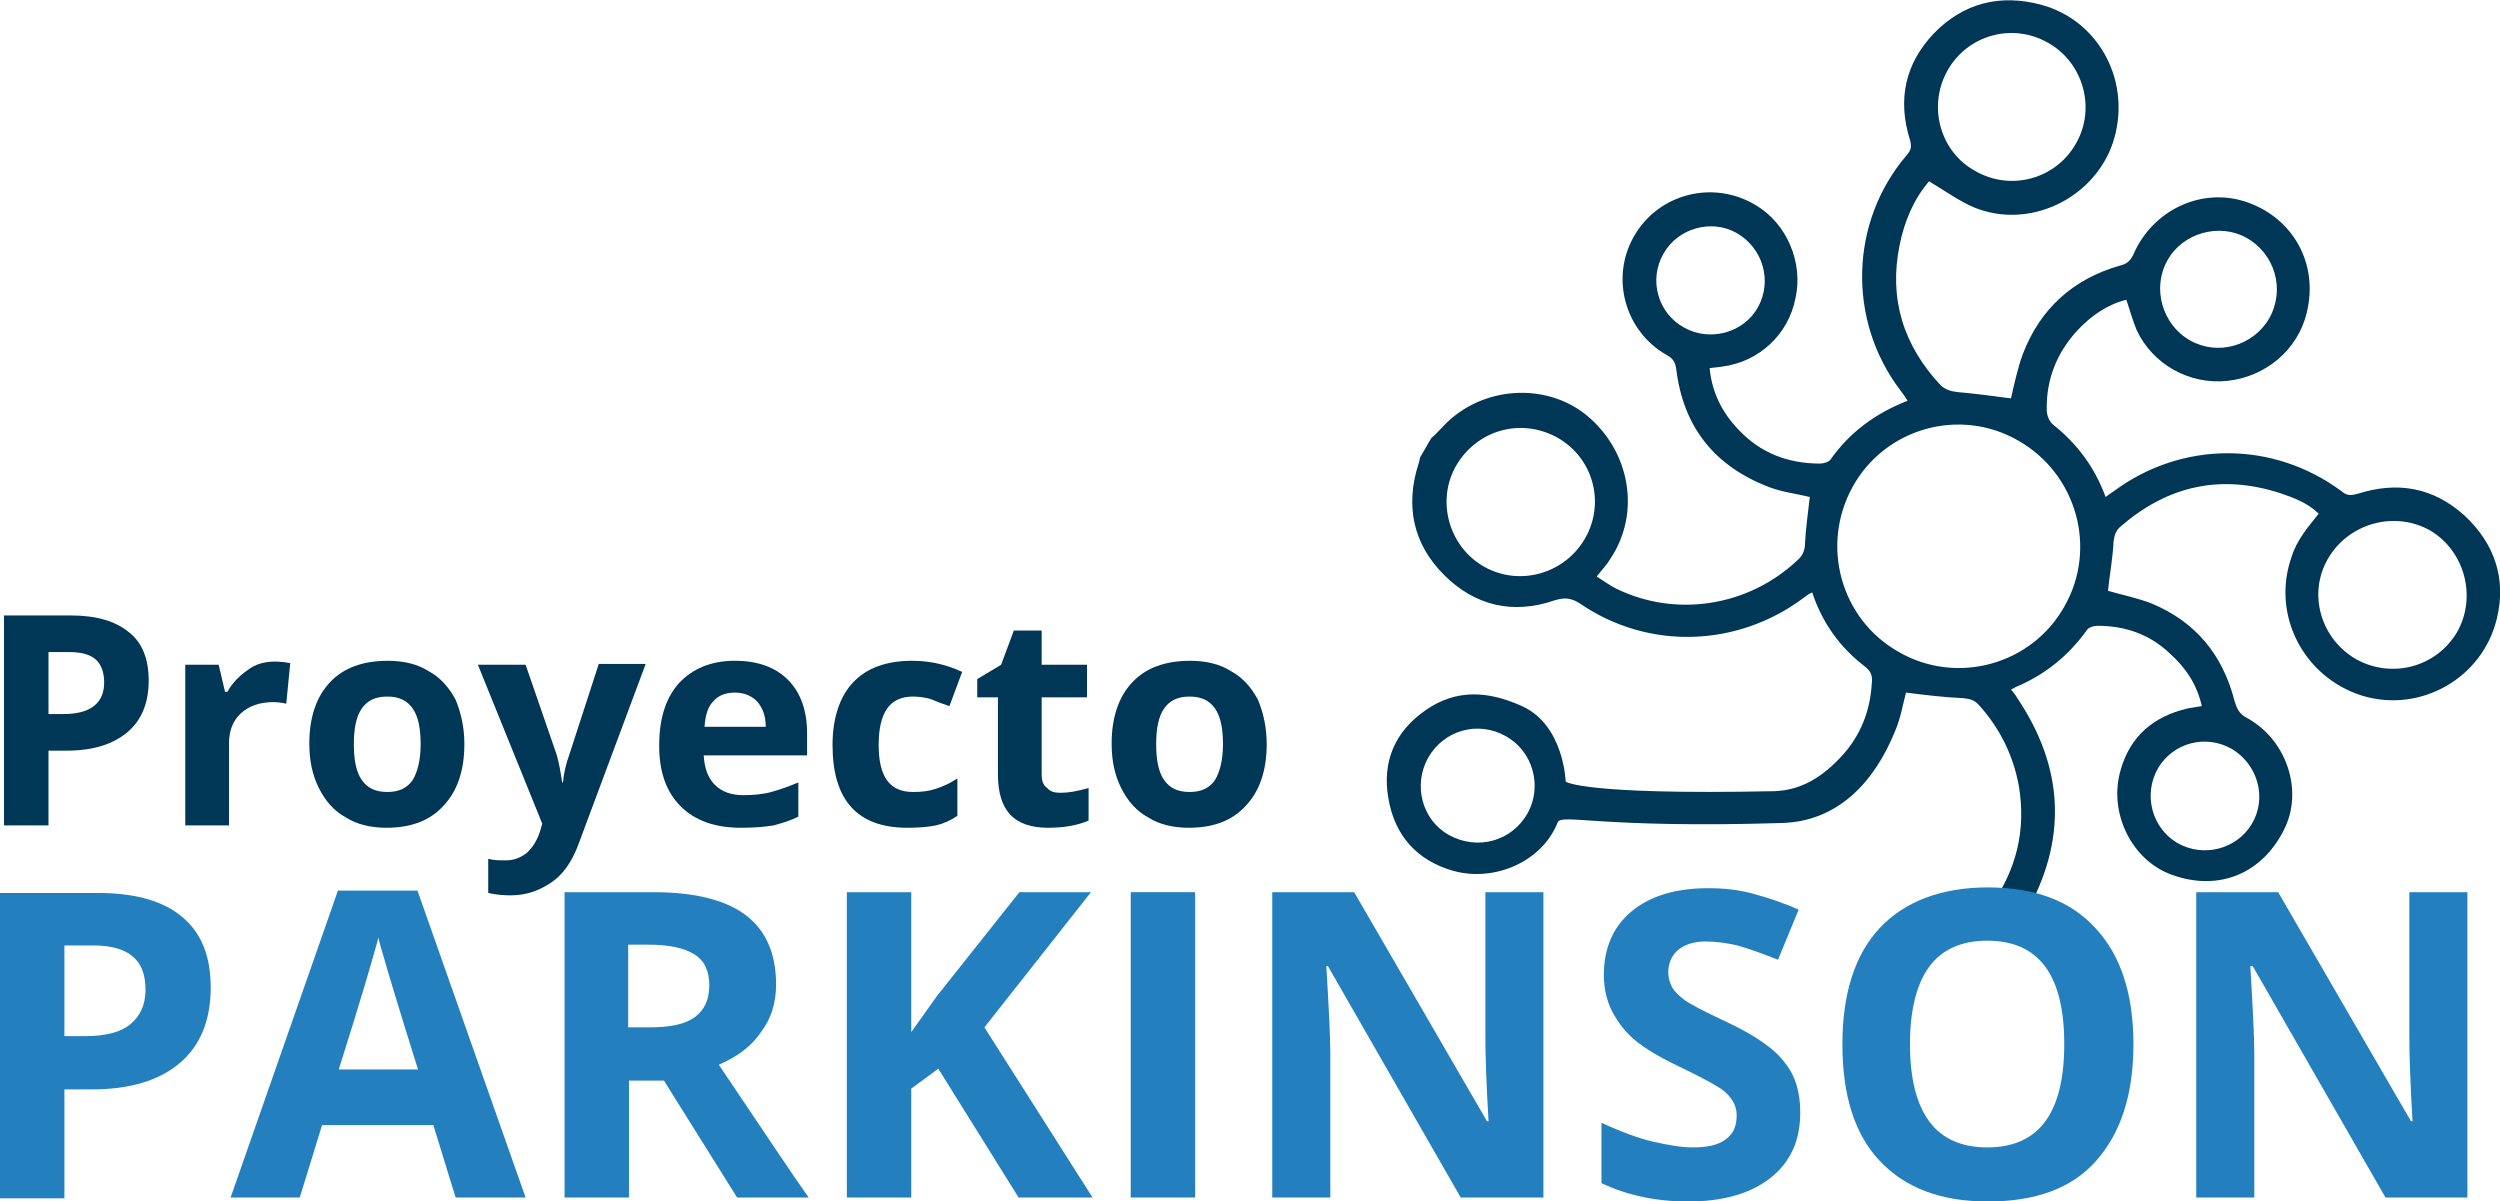 <?xml version="1.0" encoding="utf-8"?>
<!-- Generator: Adobe Illustrator 22.0.1, SVG Export Plug-In . SVG Version: 6.00 Build 0)  -->
<svg version="1.1" id="Capa_1" xmlns="http://www.w3.org/2000/svg" xmlns:xlink="http://www.w3.org/1999/xlink" x="0px" y="0px"
	 viewBox="0 0 314.4 151.1" style="enable-background:new 0 0 314.4 151.1;" xml:space="preserve">
<style type="text/css">
	.st0{fill:#003656;}
	.st1{fill:none;stroke:#0D507B;stroke-width:3.888;stroke-miterlimit:10;}
	.st2{fill:#4E6FA3;}
	.st3{fill:#FFFFFF;stroke:#0D507B;stroke-width:3.888;stroke-miterlimit:10;}
	.st4{fill:#0D507B;}
	.st5{fill:#285098;}
	.st6{fill:#0095A8;}
	.st7{fill:#0095A8;stroke:#0095A8;stroke-width:0.536;stroke-miterlimit:10;}
	.st8{fill:#C23933;}
	.st9{fill:#E3B300;}
	.st10{fill:#003656;stroke:#003656;stroke-width:0.602;stroke-miterlimit:10;}
	.st11{fill:#5C9F3E;}
	.st12{fill:#003656;stroke:#003656;stroke-width:1.203;stroke-miterlimit:10;}
	.st13{fill:#4B2982;}
	.st14{fill:#4B2982;stroke:#003656;stroke-width:1.015;stroke-miterlimit:10;}
	.st15{fill:#FFFFFF;stroke:#003656;stroke-width:1.015;stroke-miterlimit:10;}
	.st16{fill:#202A82;}
	.st17{fill-rule:evenodd;clip-rule:evenodd;fill:#003656;}
	.st18{fill:#247FBF;}
</style>
<g>
	<g>
		<g>
			<g>
				<g>
					<g>
						<g>
							<g>
								<path class="st17" d="M309.9,64.8c-3.9-3.5-8.4-4.3-13.4-2.7c-0.8,0.2-1.3,0.3-2-0.3c-8.6-6.4-20.1-6.4-28.7,0
									c-0.3,0.2-0.6,0.4-1,0.7c-1.4-3.8-3.6-6.7-6.6-9.1c-0.5-0.4-0.8-1.2-0.8-1.8c-0.1-3.9,1.3-7.3,3.9-10.1
									c1.7-1.8,3.7-3.2,6.1-3.8c0.5,1.4,0.8,2.6,1.3,3.8c2,4.3,6.6,6.9,11.4,6.4c4.8-0.5,8.9-3.9,10-8.6
									c1.5-6.1-1.7-11.9-7.6-13.9c-5.6-1.9-11.8,1-14.2,6.6c-0.4,0.8-0.8,1.2-1.7,1.4c-5.9,1.7-10,5.4-12.2,11.1
									c-0.7,1.9-1.1,3.9-1.5,5.6c-2.3-0.3-4.5-0.6-6.8-0.8c-0.8-0.1-1.4-0.3-2-0.8c-4.7-5-6.6-10.9-5.2-17.7c0.6-3,1.8-5.8,3.7-8
									c2,1.2,3.8,2.5,5.7,3.3c6.9,2.8,15-1.1,17.4-8.1c2.5-7.5-1.6-15.4-9-17.4c-5.2-1.4-9.8-0.2-13.5,3.6
									c-3.6,3.8-4.6,8.3-3,13.4c0.2,0.8,0.2,1.2-0.4,1.9c-7.2,8.4-7.5,20.8-0.8,29.6c0.3,0.4,0.6,0.8,0.9,1.3
									c-4.1,1.6-7.3,4-9.7,7.4c-0.2,0.3-0.9,0.5-1.3,0.5c-4,0-7.5-1.3-10.3-4.3c-2-2.1-3.3-4.6-3.6-7.7c0.6-0.1,1.1-0.1,1.6-0.2
									c4.6-0.6,8.3-4,9.2-8.6c1-4.5-1.1-9.4-5-11.7c-5.3-3.2-12.2-1.5-15.3,3.9c-3,5.2-1.2,12,4.2,15c0.7,0.4,1,0.9,1.1,1.7
									c0.9,7.4,4.9,12.3,11.8,14.9c1.6,0.6,3.4,0.8,5,1.2c-0.2,1.9-0.5,3.8-0.6,5.8c0,0.9-0.3,1.6-1,2.2
									c-6.2,5.8-15.3,7.2-22.8,3.5c-0.8-0.4-1.6-1-2.4-1.5c0.7-0.9,1.3-1.5,1.7-2.2c3.9-5.8,2.5-13.6-3-18.1
									c-5.2-4.2-13.2-3.6-17.9,1.3c-0.5,0.5-1,1.1-1.6,1.6c-0.5,0.8-0.9,1.6-1.4,2.4c-0.1,0.3-0.1,0.6-0.2,0.8
									c-1.7,5.3-0.7,10.1,3.2,14c3.9,3.9,8.7,5,13.9,3.2c1.3-0.4,2.1-0.3,3.2,0.4c8.6,5.9,19.8,5.5,28.1-0.7
									c0.3-0.2,0.6-0.5,1.1-0.7c1.3,3.9,3.5,6.9,6.6,9.3c0.8,0.6,1,1.2,0.9,2.1c-0.2,3.5-1.4,6.6-3.8,9.2c-2.3,2.5-5,4.3-8.5,4.4
									c-24.1,0.5-26.2-1.2-26.2-1.2s-0.2-7.1-5.5-9.5c-4.2-1.9-8.2-2.2-12.1,0.5c-3.9,2.7-5.5,6.5-4.7,11.1
									c0.8,4.7,3.6,7.8,8.1,9.1c5.3,1.5,11.3-1.2,13.2-6.1c0.5-1.1,5.5,0.8,28.2,0.1c7-0.2,11.6-5.1,14.2-11.5
									c0.7-1.6,1-3.4,1.4-4.9c2.4,0.3,4.8,0.6,7.2,0.7c0.8,0.1,1.4,0.2,2,0.9c2.6,2.9,4.3,6.3,5,10.2c0.9,5.5-0.3,10.5-3.6,15.1
									c0.1,0,0.1,0,0.2,0c1.5,0,2.9,0.4,4.1,1.2c0.1-0.1,0.2-0.2,0.2-0.4c5.2-9.2,4.8-18.2-1.1-27c-0.2-0.4-0.5-0.7-0.8-1.1
									c0.3-0.1,0.4-0.2,0.6-0.3c3.6-1.5,6.6-3.9,8.9-7.1c0.2-0.4,0.9-0.6,1.4-0.6c3.5,0,6.6,1.1,9.1,3.5c2,1.8,3.4,3.9,4,6.6
									c-0.7,0.1-1.2,0.2-1.8,0.3c-4.3,1-7.2,3.5-8.4,7.7c-1.6,5.4,1.4,11.4,6.4,13.2c6,2.2,11.6-0.2,14.3-6
									c2.2-4.8,0.1-11-4.8-13.7c-1-0.5-1.3-1.2-1.6-2.2c-1.5-5.8-4.9-9.9-10.4-12.2c-1.8-0.7-3.8-1.1-5.5-1.6
									c0.2-2,0.6-4.1,0.7-6.2c0.1-0.8,0.3-1.4,0.9-1.9c5.9-5.1,12.5-6.6,20-4.2c1.8,0.6,3.6,1.3,4.9,2.6c-0.7,0.9-1.4,1.7-2,2.6
									c-0.6,0.9-1.1,1.8-1.4,2.8c-2.6,7.3,1.5,15.2,8.9,17.5c7.3,2.2,15.1-2.2,16.9-9.7C315.2,72.9,313.8,68.4,309.9,64.8z
									 M272.6,32.7c1.9-3.4,6.5-4.7,9.9-2.8c3.6,2,4.9,6.5,2.9,10.1c-2,3.5-6.5,4.8-10,2.8C271.9,40.8,270.6,36.2,272.6,32.7z
									 M244.9,8.9c2.5-4.5,8.2-6.1,12.7-3.5c4.4,2.5,6,8.2,3.5,12.6c-2.5,4.5-8.2,6.1-12.7,3.5C244,19.1,242.4,13.4,244.9,8.9z
									 M209.2,31.9c1.8-3.2,6-4.4,9.2-2.6c3.3,1.9,4.5,6,2.7,9.3c-1.8,3.3-6.1,4.4-9.3,2.6C208.5,39.4,207.3,35.2,209.2,31.9z
									 M199.4,67.6c-2.5,4.5-8.2,6.2-12.7,3.7c-4.5-2.5-6.1-8.3-3.6-12.7c2.6-4.5,8.1-6.1,12.7-3.6
									C200.3,57.5,201.9,63.1,199.4,67.6z M192.1,102.3c-2,3.5-6.3,4.7-9.9,2.7c-3.4-1.9-4.5-6.3-2.6-9.7c2-3.5,6.3-4.7,9.8-2.7
									C192.8,94.5,194,98.9,192.1,102.3z M259.6,76.3c-4.1,7.3-13.5,9.9-20.8,5.7c-7.3-4.1-9.9-13.4-5.8-20.8
									c4.1-7.4,13.5-10,20.8-5.8C261.2,59.6,263.8,69,259.6,76.3z M283.2,103.6c-1.9,3.2-6.1,4.3-9.4,2.4
									c-3.2-1.9-4.3-6.1-2.4-9.4c1.9-3.2,6-4.3,9.3-2.4C284,96.2,285.1,100.4,283.2,103.6z M309,79.5c-2.6,4.4-8.2,5.9-12.7,3.4
									c-4.5-2.6-6.1-8.3-3.5-12.7c2.6-4.4,8.3-6,12.8-3.5C310,69.3,311.5,75.1,309,79.5z"/>
							</g>
						</g>
					</g>
				</g>
			</g>
			<g>
				<g>
					<path class="st0" d="M18.7,85.6c0,2.8-0.9,5-2.7,6.5c-1.8,1.5-4.3,2.3-7.6,2.3H6.1v9.4H0.5V77.4h8.4c3.2,0,5.6,0.7,7.3,2.1
						C17.9,80.8,18.7,82.9,18.7,85.6z M6.1,89.8h1.8c1.7,0,3-0.3,3.9-1c0.9-0.7,1.3-1.7,1.3-3c0-1.3-0.4-2.3-1.1-2.9
						c-0.7-0.6-1.8-0.9-3.4-0.9H6.1V89.8z"/>
					<path class="st0" d="M34.6,83.2c0.7,0,1.4,0.1,1.9,0.2L36,88.5c-0.4-0.1-1-0.2-1.6-0.2c-1.8,0-3.1,0.5-4.1,1.4
						s-1.5,2.2-1.5,3.8v10.3h-5.5V83.6h4.2l0.8,3.4h0.3c0.6-1.1,1.5-2,2.5-2.7C32.1,83.5,33.3,83.2,34.6,83.2z"/>
					<path class="st0" d="M58.4,93.6c0,3.3-0.9,5.9-2.6,7.7c-1.7,1.9-4.1,2.8-7.2,2.8c-1.9,0-3.7-0.4-5.1-1.3
						c-1.5-0.8-2.6-2.1-3.4-3.7s-1.2-3.4-1.2-5.6c0-3.3,0.9-5.9,2.6-7.7c1.7-1.8,4.1-2.7,7.3-2.7c1.9,0,3.7,0.4,5.1,1.3
						c1.5,0.8,2.6,2.1,3.4,3.6C58,89.7,58.4,91.5,58.4,93.6z M44.5,93.6c0,2,0.3,3.5,1,4.5c0.7,1,1.7,1.5,3.2,1.5
						c1.5,0,2.5-0.5,3.2-1.5c0.6-1,1-2.5,1-4.5c0-2-0.3-3.5-1-4.5c-0.7-1-1.7-1.5-3.2-1.5c-1.5,0-2.5,0.5-3.2,1.5
						C44.8,90.1,44.5,91.6,44.5,93.6z"/>
					<path class="st0" d="M60.1,83.6h6L70,94.9c0.3,1,0.5,2.2,0.7,3.5h0.1c0.1-1.2,0.4-2.4,0.8-3.5l3.7-11.4h5.9l-8.5,22.8
						c-0.8,2.1-1.9,3.7-3.4,4.7s-3.1,1.6-5.1,1.6c-1,0-1.9-0.1-2.8-0.3V108c0.7,0.2,1.4,0.2,2.2,0.2c1,0,1.8-0.3,2.6-0.9
						c0.7-0.6,1.3-1.5,1.7-2.7l0.3-1L60.1,83.6z"/>
					<path class="st0" d="M93.2,104.1c-3.3,0-5.8-0.9-7.6-2.7c-1.8-1.8-2.7-4.3-2.7-7.6c0-3.4,0.8-6,2.5-7.9c1.7-1.8,4-2.8,7-2.8
						c2.9,0,5.1,0.8,6.7,2.4s2.4,3.9,2.4,6.7V95h-13c0.1,1.6,0.5,2.8,1.4,3.7c0.9,0.9,2.1,1.3,3.6,1.3c1.2,0,2.4-0.1,3.5-0.4
						s2.2-0.7,3.4-1.2v4.3c-1,0.5-2,0.8-3.1,1.1C96.1,104,94.8,104.1,93.2,104.1z M92.4,87.1c-1.2,0-2.1,0.4-2.7,1.1
						c-0.7,0.7-1,1.8-1.1,3.2h7.7c0-1.4-0.4-2.4-1.1-3.2C94.5,87.5,93.6,87.1,92.4,87.1z"/>
					<path class="st0" d="M114.1,104.1c-6.3,0-9.4-3.5-9.4-10.4c0-3.4,0.9-6.1,2.6-7.9c1.7-1.8,4.2-2.7,7.4-2.7
						c2.3,0,4.4,0.5,6.3,1.4l-1.6,4.3c-0.9-0.3-1.7-0.6-2.4-0.9c-0.7-0.2-1.5-0.3-2.2-0.3c-2.9,0-4.3,2-4.3,6.1c0,4,1.4,5.9,4.3,5.9
						c1.1,0,2-0.1,2.9-0.4c0.9-0.3,1.8-0.7,2.7-1.3v4.7c-0.9,0.6-1.8,1-2.7,1.2S115.5,104.1,114.1,104.1z"/>
					<path class="st0" d="M133.4,99.7c1,0,2.1-0.2,3.5-0.6v4.1c-1.4,0.6-3.1,0.9-5.1,0.9c-2.2,0-3.8-0.6-4.8-1.7
						c-1-1.1-1.5-2.8-1.5-5v-9.7h-2.6v-2.3l3-1.8l1.6-4.3h3.5v4.3h5.7v4.1H131v9.7c0,0.8,0.2,1.4,0.7,1.7
						C132.1,99.6,132.7,99.7,133.4,99.7z"/>
					<path class="st0" d="M159.3,93.6c0,3.3-0.9,5.9-2.6,7.7c-1.7,1.9-4.1,2.8-7.2,2.8c-1.9,0-3.7-0.4-5.1-1.3
						c-1.5-0.8-2.6-2.1-3.4-3.7s-1.2-3.4-1.2-5.6c0-3.3,0.9-5.9,2.6-7.7c1.7-1.8,4.1-2.7,7.3-2.7c1.9,0,3.7,0.4,5.1,1.3
						c1.5,0.8,2.6,2.1,3.4,3.6C158.9,89.7,159.3,91.5,159.3,93.6z M145.4,93.6c0,2,0.3,3.5,1,4.5c0.7,1,1.7,1.5,3.2,1.5
						c1.5,0,2.5-0.5,3.2-1.5c0.6-1,1-2.5,1-4.5c0-2-0.3-3.5-1-4.5c-0.7-1-1.7-1.5-3.2-1.5c-1.5,0-2.5,0.5-3.2,1.5
						C145.7,90.1,145.4,91.6,145.4,93.6z"/>
				</g>
			</g>
		</g>
	</g>
	<g>
		<path class="st18" d="M26.5,124.2c0,4.1-1.3,7.3-3.9,9.5s-6.3,3.3-11,3.3H8.1v13.7H0v-38.4h12.3c4.7,0,8.2,1,10.6,3
			S26.5,120.2,26.5,124.2z M8.1,130.3h2.7c2.5,0,4.4-0.5,5.6-1.5c1.2-1,1.9-2.4,1.9-4.3c0-1.9-0.5-3.3-1.6-4.2
			c-1-0.9-2.7-1.4-4.9-1.4H8.1V130.3z"/>
		<path class="st18" d="M57.3,150.6l-2.8-9.1h-14l-2.8,9.1H29L42.5,112h10l13.6,38.6H57.3z M52.6,134.6c-2.6-8.3-4-13-4.3-14.1
			c-0.3-1.1-0.6-1.9-0.7-2.6c-0.6,2.2-2.2,7.8-5,16.6H52.6z"/>
		<path class="st18" d="M79.1,135.9v14.7h-8.1v-38.4h11.2c5.2,0,9.1,1,11.6,2.9s3.8,4.8,3.8,8.7c0,2.3-0.6,4.3-1.9,6
			c-1.2,1.8-3,3.1-5.3,4.1c5.8,8.6,9.5,14.2,11.3,16.7h-9l-9.2-14.7H79.1z M79.1,129.2h2.6c2.6,0,4.5-0.4,5.7-1.3
			c1.2-0.9,1.8-2.2,1.8-4c0-1.8-0.6-3.1-1.9-3.9c-1.3-0.8-3.2-1.2-5.8-1.2h-2.5V129.2z"/>
		<path class="st18" d="M137.4,150.6h-9.3L118,134.4l-3.4,2.5v13.7h-8.1v-38.4h8.1v17.6l3.2-4.5l10.4-13.1h9l-13.4,17L137.4,150.6z"
			/>
		<path class="st18" d="M142.2,150.6v-38.4h8.1v38.4H142.2z"/>
		<path class="st18" d="M194.1,150.6h-10.4L167,121.5h-0.2c0.3,5.1,0.5,8.8,0.5,11v18.1H160v-38.4h10.3L187,141h0.2
			c-0.3-5-0.4-8.5-0.4-10.6v-18.2h7.3V150.6z"/>
		<path class="st18" d="M226.4,139.9c0,3.5-1.2,6.2-3.7,8.2s-6,3-10.4,3c-4.1,0-7.7-0.8-10.9-2.3v-7.6c2.6,1.2,4.8,2,6.6,2.4
			s3.4,0.7,4.9,0.7c1.8,0,3.2-0.3,4.1-1c1-0.7,1.4-1.7,1.4-3c0-0.8-0.2-1.4-0.6-2c-0.4-0.6-1-1.2-1.9-1.7c-0.8-0.5-2.5-1.4-5-2.6
			c-2.3-1.1-4.1-2.2-5.3-3.2c-1.2-1-2.1-2.2-2.8-3.5c-0.7-1.3-1.1-2.9-1.1-4.7c0-3.4,1.2-6.1,3.5-8c2.3-1.9,5.5-2.9,9.6-2.9
			c2,0,3.9,0.2,5.7,0.7c1.8,0.5,3.7,1.1,5.7,2l-2.6,6.3c-2-0.8-3.7-1.4-5.1-1.8c-1.3-0.3-2.7-0.5-4-0.5c-1.5,0-2.7,0.4-3.5,1.1
			s-1.2,1.7-1.2,2.8c0,0.7,0.2,1.3,0.5,1.9c0.3,0.5,0.9,1.1,1.6,1.6c0.7,0.5,2.4,1.4,5.2,2.7c3.6,1.7,6.1,3.4,7.4,5.2
			C225.8,135.3,226.4,137.4,226.4,139.9z"/>
		<path class="st18" d="M268.3,131.3c0,6.4-1.6,11.2-4.7,14.7s-7.7,5.1-13.6,5.1c-5.9,0-10.4-1.7-13.6-5.1s-4.7-8.3-4.7-14.7
			c0-6.4,1.6-11.3,4.7-14.6s7.7-5.1,13.6-5.1c5.9,0,10.4,1.7,13.5,5.1C266.7,120.1,268.3,125,268.3,131.3z M240.2,131.3
			c0,4.3,0.8,7.5,2.4,9.7c1.6,2.2,4.1,3.3,7.3,3.3c6.5,0,9.7-4.3,9.7-13c0-8.7-3.2-13-9.7-13c-3.2,0-5.7,1.1-7.3,3.3
			S240.2,127.1,240.2,131.3z"/>
		<path class="st18" d="M310.3,150.6H300l-16.7-29.1H283c0.3,5.1,0.5,8.8,0.5,11v18.1h-7.3v-38.4h10.3l16.7,28.8h0.2
			c-0.3-5-0.4-8.5-0.4-10.6v-18.2h7.3V150.6z"/>
	</g>
</g>
</svg>
